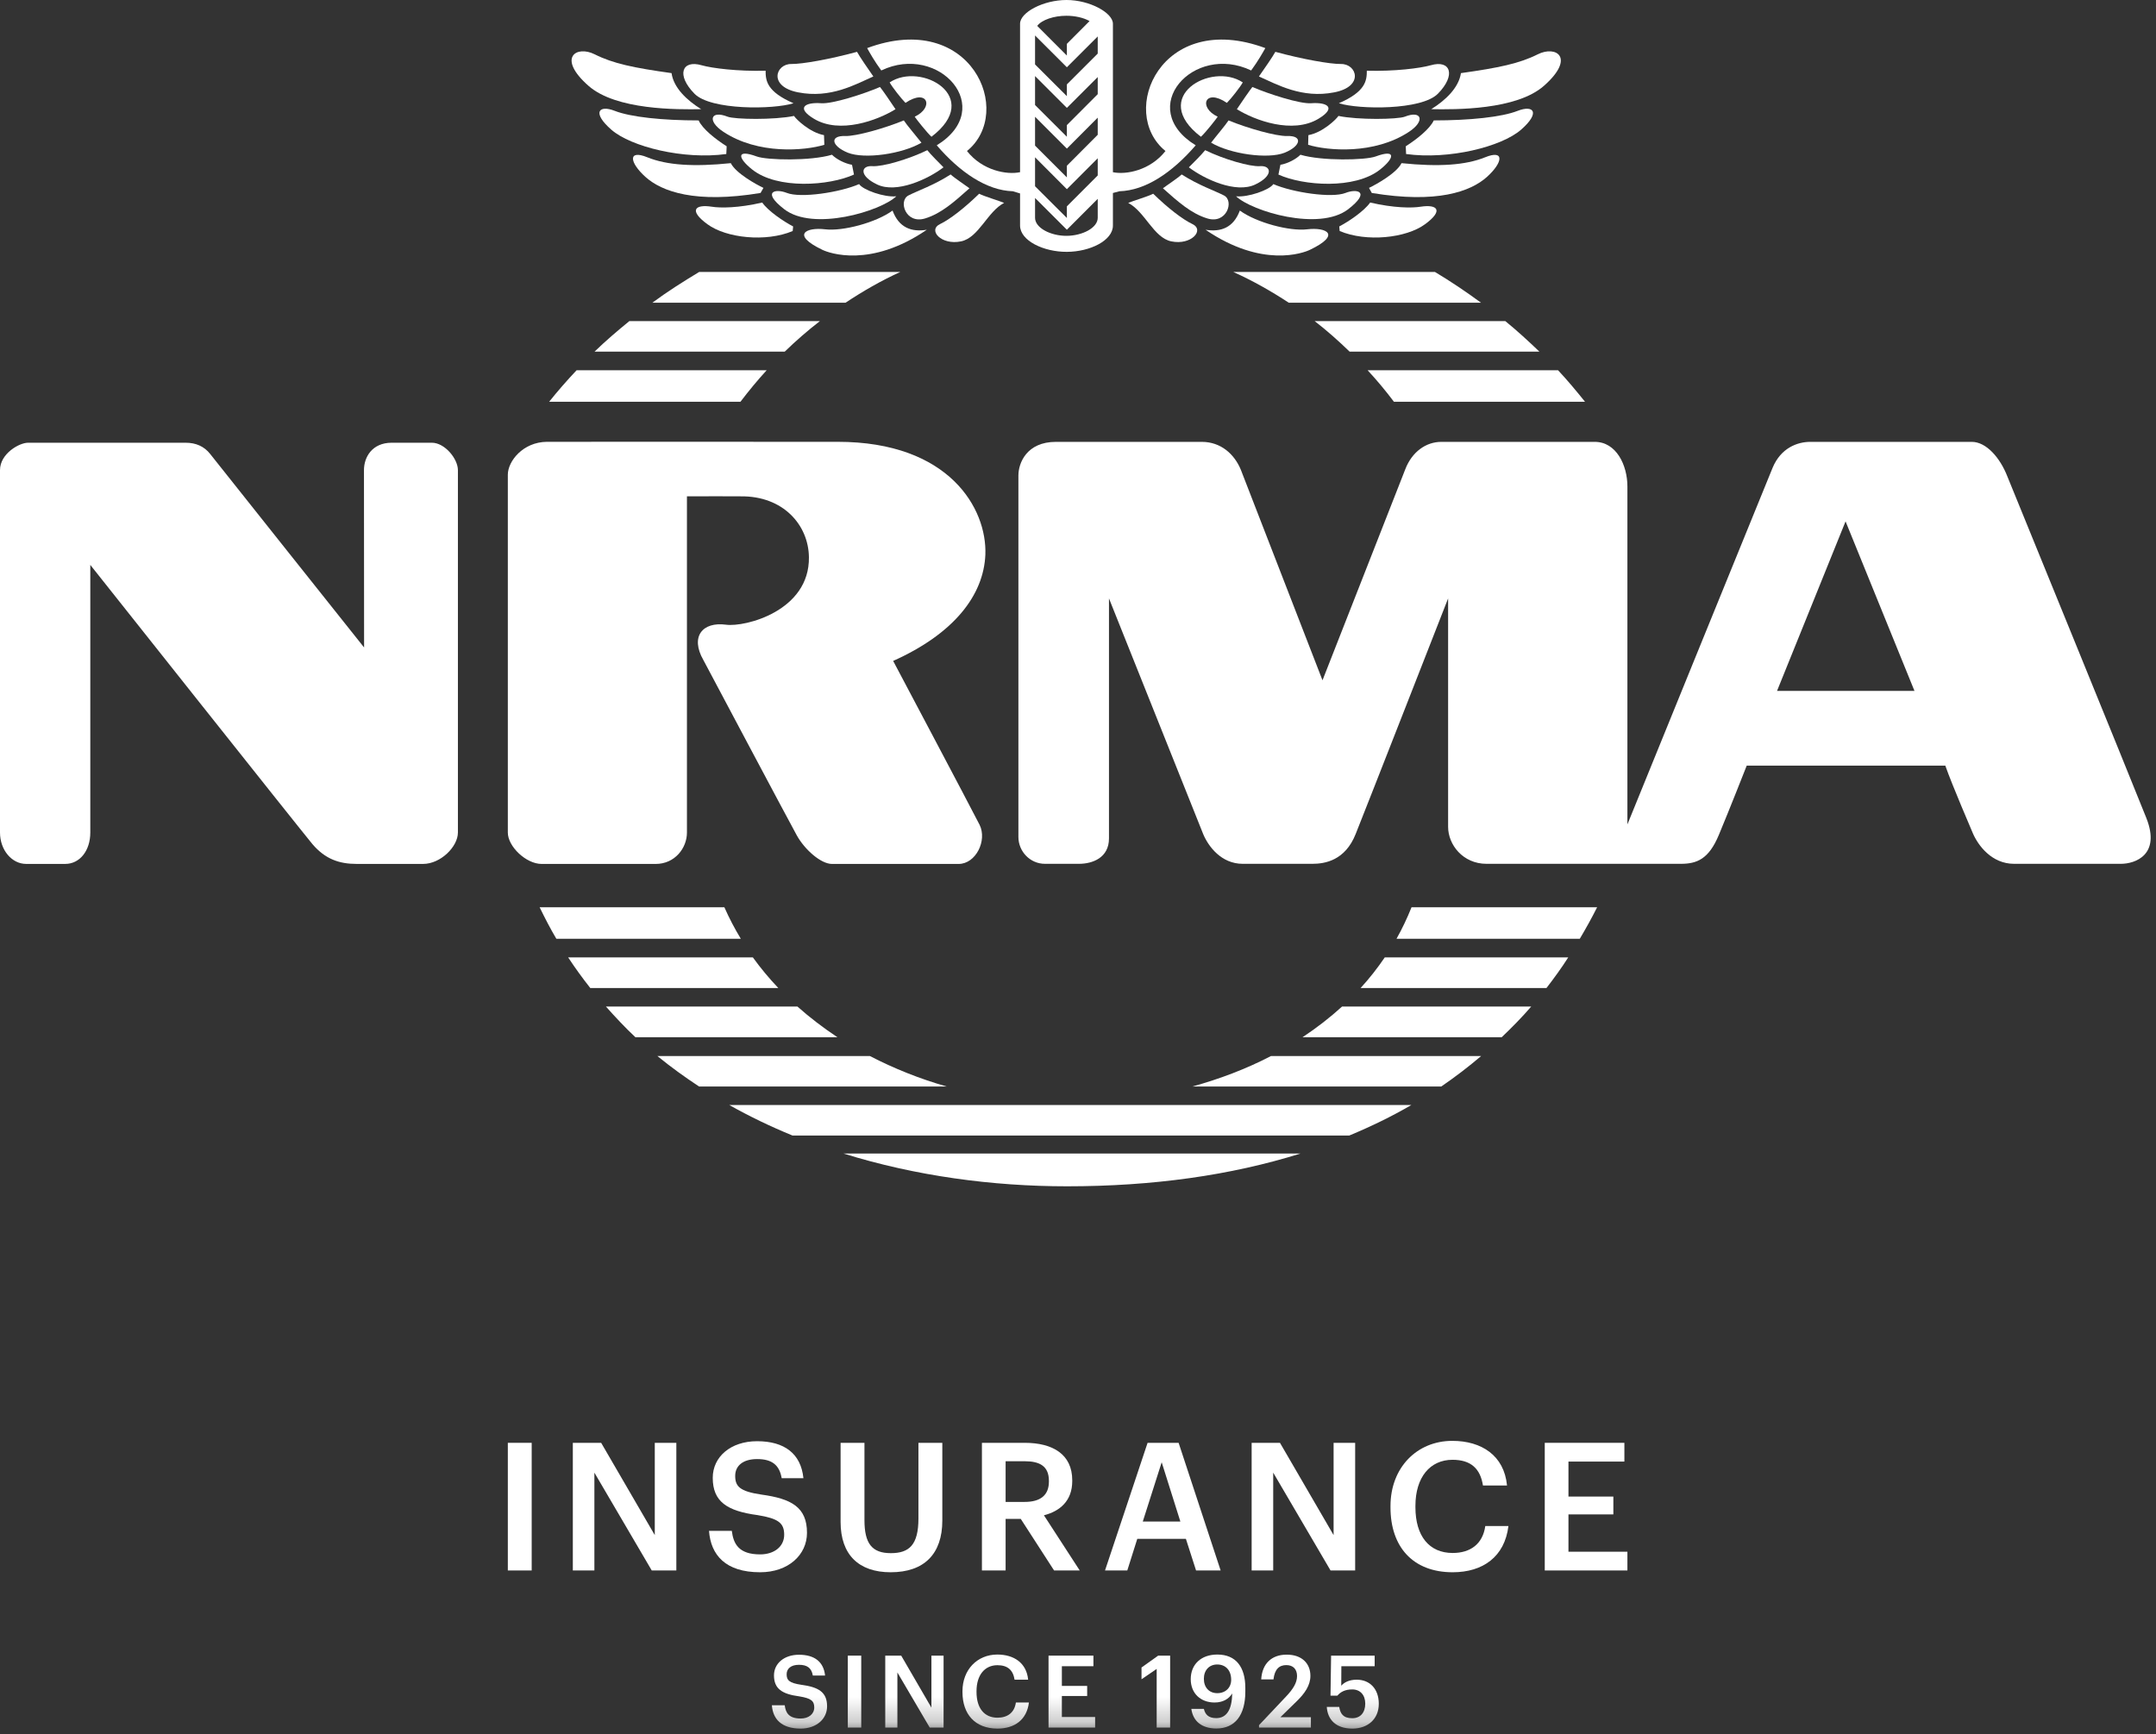 <?xml version="1.0" encoding="UTF-8"?>
<svg width="87px" height="70px" viewBox="0 0 87 70" version="1.1" xmlns="http://www.w3.org/2000/svg" xmlns:xlink="http://www.w3.org/1999/xlink">
    <rect x="0" y="0" width="87" height="70" fill="#333333" stroke="none"/>
    <!-- Generator: Sketch 53.2 (72643) - https://sketchapp.com -->
    <title>NRMA logo white</title>
    <desc>Created with Sketch.</desc>
    <defs>
        <polygon id="path-1" points="0 69.764 86.785 69.764 86.785 0 0 0"></polygon>
    </defs>
    <g id="Page-1" stroke="none" stroke-width="1" fill="none" fill-rule="evenodd">
        <g id="01-Cypha-Desktop-Home" transform="translate(-419, -5478)">
            <g id="NRMA-logo-white" transform="translate(419, 5478)">
                <path d="M34.04,46.556 C36.946,47.461 40.043,47.878 43.058,47.878 C46.518,47.878 49.671,47.436 52.476,46.556 L34.04,46.556 Z" id="Fill-1" fill="#FFFFFF"></path>
                <path d="M54.447,45.829 C55.321,45.466 56.156,45.061 56.951,44.598 L29.429,44.598 C30.251,45.061 31.105,45.471 31.98,45.829 L54.447,45.829 Z" id="Fill-3" fill="#FFFFFF"></path>
                <path d="M63.749,37.888 C63.992,37.476 64.23,37.053 64.448,36.616 L56.959,36.616 C56.783,37.057 56.579,37.485 56.353,37.888 L63.749,37.888 Z" id="Fill-5" fill="#FFFFFF"></path>
                <path d="M54.903,39.876 C55.258,39.49 55.583,39.075 55.879,38.639 L63.283,38.639 C63.011,39.066 62.711,39.477 62.404,39.876 L54.903,39.876 Z" id="Fill-7" fill="#FFFFFF"></path>
                <path d="M52.56,41.862 C53.126,41.487 53.66,41.075 54.156,40.623 L61.789,40.623 C61.409,41.063 61.016,41.462 60.597,41.862 L52.56,41.862 Z" id="Fill-9" fill="#FFFFFF"></path>
                <path d="M48.115,43.851 C49.227,43.542 50.294,43.139 51.286,42.621 L59.767,42.621 C59.26,43.054 58.715,43.469 58.158,43.851 L48.115,43.851 Z" id="Fill-11" fill="#FFFFFF"></path>
                <path d="M38.203,43.851 C37.117,43.542 36.077,43.125 35.103,42.621 L26.528,42.621 C27.067,43.063 27.631,43.469 28.21,43.851 L38.203,43.851 Z" id="Fill-13" fill="#FFFFFF"></path>
                <path d="M33.792,41.862 C33.225,41.484 32.681,41.072 32.178,40.623 L24.45,40.623 C24.829,41.048 25.227,41.476 25.641,41.862 L33.792,41.862 Z" id="Fill-15" fill="#FFFFFF"></path>
                <path d="M31.407,39.876 C31.035,39.483 30.693,39.075 30.38,38.639 L22.926,38.639 C23.208,39.068 23.508,39.481 23.82,39.876 L31.407,39.876 Z" id="Fill-17" fill="#FFFFFF"></path>
                <path d="M29.894,37.888 C29.647,37.48 29.427,37.062 29.23,36.616 L21.775,36.616 C21.987,37.051 22.21,37.484 22.45,37.888 L29.894,37.888 Z" id="Fill-19" fill="#FFFFFF"></path>
                <path d="M23.267,14.943 C22.877,15.356 22.507,15.779 22.159,16.215 L29.879,16.215 C30.214,15.775 30.567,15.346 30.937,14.943 L23.267,14.943 Z" id="Fill-21" fill="#FFFFFF"></path>
                <path d="M31.667,14.191 C32.116,13.755 32.59,13.342 33.084,12.96 L25.395,12.96 C24.906,13.359 24.437,13.76 23.992,14.191 L31.667,14.191 Z" id="Fill-23" fill="#FFFFFF"></path>
                <path d="M34.122,12.216 C34.821,11.751 35.562,11.325 36.327,10.977 L28.212,10.977 C27.558,11.372 26.929,11.77 26.326,12.216 L34.122,12.216 Z" id="Fill-25" fill="#FFFFFF"></path>
                <path d="M55.187,14.943 C55.561,15.347 55.915,15.771 56.249,16.215 L63.96,16.215 C63.613,15.784 63.251,15.347 62.871,14.943 L55.187,14.943 Z" id="Fill-27" fill="#FFFFFF"></path>
                <path d="M62.118,14.191 C61.681,13.771 61.222,13.35 60.744,12.96 L53.05,12.96 C53.543,13.338 54.01,13.757 54.46,14.191 L62.118,14.191 Z" id="Fill-29" fill="#FFFFFF"></path>
                <path d="M59.761,12.216 C59.167,11.78 58.549,11.362 57.906,10.977 L49.769,10.977 C50.549,11.328 51.289,11.747 52.003,12.216 L59.761,12.216 Z" id="Fill-31" fill="#FFFFFF"></path>
                <path d="M18.478,18.973 L18.478,33.598 C18.478,34.176 17.775,34.867 17.074,34.867 L14.39,34.867 C13.689,34.867 13.122,34.673 12.605,34.065 C12.198,33.583 3.644,22.799 3.644,22.799 L3.644,33.598 C3.644,34.333 3.221,34.867 2.631,34.867 L1.057,34.867 C0.474,34.867 0,34.305 0,33.598 L0,18.973 C0,18.308 0.779,17.868 1.131,17.868 L7.489,17.868 C7.907,17.868 8.243,18.016 8.486,18.328 C8.732,18.643 14.692,26.131 14.692,26.131 C14.692,26.131 14.687,19.709 14.687,18.973 C14.687,18.449 15.016,17.872 15.799,17.868 L17.426,17.868 C17.949,17.868 18.478,18.519 18.478,18.973" id="Fill-33" fill="#FFFFFF"></path>
                <path d="M71.708,27.884 L77.254,27.884 L74.473,21.042 L71.708,27.884 Z M48.494,17.833 C49.27,17.833 49.814,18.334 50.071,18.959 L53.366,27.456 C53.366,27.456 56.432,19.639 56.707,18.938 C56.977,18.237 57.54,17.833 58.163,17.833 L64.353,17.833 C65.215,17.833 65.67,18.761 65.67,19.639 L65.67,33.272 C65.67,33.272 71.2,19.676 71.53,18.876 C71.863,18.08 72.526,17.833 73.049,17.833 L79.567,17.833 C80.148,17.833 80.709,18.471 81.003,19.231 C81.003,19.231 86.029,31.544 86.613,33.021 C87.195,34.5 86.163,34.863 85.583,34.863 L81.273,34.863 C80.373,34.863 79.822,34.128 79.606,33.621 C79.606,33.621 78.754,31.641 78.498,30.899 L70.485,30.899 C70.485,30.899 69.765,32.73 69.358,33.701 C68.951,34.674 68.476,34.863 67.824,34.863 L59.985,34.863 C59.032,34.863 58.435,34.091 58.435,33.371 L58.435,24.151 C58.435,24.151 55.135,32.59 54.704,33.661 C54.279,34.732 53.461,34.863 52.958,34.863 L50.146,34.863 C49.288,34.863 48.764,34.17 48.551,33.661 L44.75,24.151 L44.75,33.837 C44.75,34.619 44.089,34.863 43.537,34.863 L42.167,34.863 C41.563,34.863 41.095,34.36 41.095,33.78 L41.095,19.191 C41.095,18.687 41.429,17.833 42.611,17.833 L48.494,17.833 Z" id="Fill-35" fill="#FFFFFF"></path>
                <path d="M29.885,20.032 C29.329,20.024 28.56,20.032 27.72,20.032 L27.72,33.601 C27.72,34.231 27.229,34.868 26.459,34.868 L21.858,34.868 C21.227,34.868 20.492,34.162 20.492,33.601 L20.492,19.161 C20.492,18.61 21.107,17.841 22.066,17.831 C22.762,17.826 32.017,17.831 32.017,17.831 L33.804,17.831 C38.309,17.831 39.831,20.53 39.762,22.382 C39.695,24.03 38.486,25.579 36.041,26.674 C36.041,26.674 39.211,32.659 39.529,33.289 C39.842,33.921 39.379,34.868 38.681,34.868 L33.575,34.868 C33.12,34.868 32.47,34.284 32.156,33.721 C31.845,33.162 28.383,26.639 28.383,26.639 C27.842,25.693 28.348,25.085 29.294,25.212 C30.071,25.318 32.676,24.655 32.642,22.484 C32.624,21.188 31.605,20.01 29.885,20.032" id="Fill-37" fill="#FFFFFF"></path>
                <path d="M35.9,3.326 C37.165,2.48 39.695,3.915 37.587,5.519 C37.402,5.35 36.978,4.812 36.911,4.71 C37.702,4.339 37.434,3.545 36.539,4.152 C36.372,3.985 35.998,3.511 35.9,3.326" id="Fill-39" fill="#FFFFFF"></path>
                <path d="M34.583,2.092 C33.47,2.395 32.376,2.587 31.935,2.583 C31.296,2.573 30.991,3.492 32.206,3.727 C33.514,3.985 34.517,3.407 35.242,3.086 C35.019,2.764 34.704,2.312 34.583,2.092" id="Fill-41" fill="#FFFFFF"></path>
                <path d="M35.51,3.511 C34.856,3.793 33.583,4.203 33.133,4.166 C32.491,4.12 32.104,4.346 32.846,4.794 C33.884,5.42 35.407,4.86 36.136,4.407 C35.965,4.151 35.598,3.611 35.51,3.511" id="Fill-43" fill="#FFFFFF"></path>
                <path d="M36.471,4.86 C35.679,5.184 34.551,5.5 34.113,5.49 C33.468,5.465 33.541,5.891 34.214,6.164 C34.889,6.432 36.404,6.216 37.183,5.759 C36.996,5.52 36.59,5.046 36.471,4.86" id="Fill-45" fill="#FFFFFF"></path>
                <path d="M37.419,6.061 C36.66,6.431 35.611,6.733 35.208,6.706 C34.735,6.67 34.65,7.093 35.393,7.445 C36.175,7.822 37.452,7.229 38.073,6.753 C37.924,6.604 37.536,6.214 37.419,6.061" id="Fill-47" fill="#FFFFFF"></path>
                <path d="M38.361,7.041 C37.668,7.484 37.063,7.682 36.659,7.888 C36.237,8.104 36.545,9.058 37.33,8.816 C37.984,8.618 38.512,8.14 39.121,7.599 C38.968,7.484 38.529,7.195 38.361,7.041" id="Fill-49" fill="#FFFFFF"></path>
                <path d="M39.511,7.819 C38.916,8.401 38.324,8.856 37.937,9.042 C37.425,9.283 37.98,9.91 38.782,9.741 C39.497,9.592 39.845,8.539 40.519,8.189 C40.343,8.111 39.713,7.925 39.511,7.819" id="Fill-51" fill="#FFFFFF"></path>
                <path d="M32.041,4.679 C31.244,4.845 29.645,4.822 29.357,4.708 C28.672,4.439 28.527,4.881 29.187,5.317 C30.59,6.248 32.468,6.085 33.264,5.844 L33.251,5.454 C32.681,5.35 32.123,4.812 32.041,4.679" id="Fill-53" fill="#FFFFFF"></path>
                <path d="M33.572,6.245 C32.714,6.503 30.948,6.467 30.536,6.315 C29.692,6.004 29.772,6.379 30.35,6.839 C31.375,7.657 33.469,7.496 34.46,7.045 L34.381,6.651 C34.097,6.603 33.757,6.431 33.572,6.245" id="Fill-55" fill="#FFFFFF"></path>
                <path d="M34.668,7.43 C33.893,7.767 32.308,8.006 31.751,7.786 C31.294,7.605 30.714,7.723 31.649,8.446 C32.814,9.344 35.529,8.529 36.169,7.922 C35.694,7.974 34.82,7.668 34.668,7.43" id="Fill-57" fill="#FFFFFF"></path>
                <path d="M36.017,8.498 C35.345,8.988 34.007,9.339 33.302,9.255 C32.527,9.163 31.908,9.468 33.182,10.081 C33.457,10.215 35.124,10.828 37.399,9.273 C36.777,9.375 36.271,9.186 36.017,8.498" id="Fill-59" fill="#FFFFFF"></path>
                <path d="M30.894,2.854 C29.78,2.885 28.732,2.754 28.309,2.633 C27.519,2.403 27.278,3.026 28.025,3.783 C28.683,4.453 31.209,4.423 32.02,4.167 C30.94,3.699 30.894,3.257 30.894,2.854" id="Fill-61" fill="#FFFFFF"></path>
                <path d="M27.099,2.951 C25.561,2.736 24.738,2.564 23.997,2.192 C23.255,1.818 22.464,2.33 23.743,3.46 C24.855,4.446 27.335,4.423 28.295,4.406 C27.72,4.051 27.181,3.544 27.099,2.951" id="Fill-63" fill="#FFFFFF"></path>
                <path d="M28.192,4.86 C26.741,4.86 25.447,4.726 24.804,4.473 C24.163,4.222 23.877,4.543 24.67,5.235 C25.461,5.925 27.588,6.453 29.308,6.216 L29.323,5.904 C28.868,5.614 28.345,5.201 28.192,4.86" id="Fill-65" fill="#FFFFFF"></path>
                <path d="M29.49,6.585 C27.993,6.739 26.911,6.669 26.121,6.348 C25.329,6.026 25.393,6.553 26.051,7.145 C26.709,7.732 28.059,8.224 30.69,7.788 L30.807,7.583 C30.519,7.447 29.694,6.994 29.49,6.585" id="Fill-67" fill="#FFFFFF"></path>
                <path d="M30.758,8.174 C29.813,8.395 29.072,8.401 28.717,8.342 C28.033,8.238 27.79,8.497 28.547,9.05 C29.308,9.611 30.91,9.78 31.987,9.324 L32.005,9.139 C31.615,8.936 30.99,8.512 30.758,8.174" id="Fill-69" fill="#FFFFFF"></path>
                <path d="M50.149,3.326 C48.881,2.48 46.354,3.915 48.46,5.519 C48.648,5.35 49.07,4.812 49.137,4.71 C48.347,4.339 48.615,3.545 49.508,4.152 C49.677,3.985 50.048,3.511 50.149,3.326" id="Fill-71" fill="#FFFFFF"></path>
                <path d="M51.464,2.092 C52.578,2.395 53.672,2.587 54.111,2.583 C54.753,2.573 55.055,3.492 53.841,3.727 C52.532,3.985 51.53,3.407 50.801,3.086 C51.025,2.764 51.342,2.312 51.464,2.092" id="Fill-73" fill="#FFFFFF"></path>
                <path d="M50.536,3.511 C51.194,3.793 52.462,4.203 52.915,4.166 C53.558,4.12 53.945,4.346 53.202,4.794 C52.16,5.42 50.639,4.86 49.911,4.407 C50.08,4.151 50.453,3.611 50.536,3.511" id="Fill-75" fill="#FFFFFF"></path>
                <path d="M49.575,4.86 C50.366,5.184 51.496,5.5 51.936,5.49 C52.577,5.465 52.508,5.891 51.837,6.164 C51.16,6.432 49.642,6.216 48.871,5.759 C49.052,5.52 49.456,5.046 49.575,4.86" id="Fill-77" fill="#FFFFFF"></path>
                <path d="M48.631,6.061 C49.389,6.431 50.438,6.733 50.838,6.706 C51.31,6.67 51.394,7.093 50.655,7.445 C49.871,7.822 48.599,7.229 47.973,6.753 C48.127,6.604 48.512,6.214 48.631,6.061" id="Fill-79" fill="#FFFFFF"></path>
                <path d="M47.684,7.041 C48.379,7.484 48.986,7.682 49.389,7.888 C49.814,8.104 49.501,9.058 48.719,8.816 C48.064,8.618 47.535,8.14 46.927,7.599 C47.076,7.484 47.519,7.195 47.684,7.041" id="Fill-81" fill="#FFFFFF"></path>
                <path d="M46.535,7.819 C47.131,8.401 47.723,8.856 48.115,9.042 C48.623,9.283 48.07,9.91 47.263,9.741 C46.55,9.592 46.202,8.539 45.526,8.189 C45.706,8.111 46.336,7.925 46.535,7.819" id="Fill-83" fill="#FFFFFF"></path>
                <path d="M54.01,4.679 C54.801,4.845 56.402,4.822 56.69,4.708 C57.372,4.439 57.519,4.881 56.861,5.317 C55.452,6.248 53.578,6.085 52.786,5.844 L52.797,5.454 C53.372,5.35 53.925,4.812 54.01,4.679" id="Fill-85" fill="#FFFFFF"></path>
                <path d="M52.476,6.245 C53.336,6.503 55.099,6.467 55.51,6.315 C56.351,6.004 56.274,6.379 55.694,6.839 C54.671,7.657 52.578,7.496 51.588,7.045 L51.668,6.651 C51.953,6.603 52.29,6.431 52.476,6.245" id="Fill-87" fill="#FFFFFF"></path>
                <path d="M51.382,7.43 C52.157,7.767 53.743,8.006 54.297,7.786 C54.754,7.605 55.335,7.723 54.401,8.446 C53.231,9.344 50.52,8.529 49.878,7.922 C50.349,7.974 51.231,7.668 51.382,7.43" id="Fill-89" fill="#FFFFFF"></path>
                <path d="M50.03,8.498 C50.705,8.988 52.043,9.339 52.741,9.255 C53.526,9.163 54.14,9.468 52.862,10.081 C52.587,10.215 50.924,10.828 48.648,9.273 C49.269,9.375 49.775,9.186 50.03,8.498" id="Fill-91" fill="#FFFFFF"></path>
                <path d="M55.155,2.854 C56.271,2.885 57.312,2.754 57.738,2.633 C58.53,2.403 58.767,3.026 58.022,3.783 C57.361,4.453 54.839,4.423 54.027,4.167 C55.105,3.699 55.155,3.257 55.155,2.854" id="Fill-93" fill="#FFFFFF"></path>
                <path d="M58.953,2.951 C60.481,2.736 61.311,2.564 62.052,2.192 C62.796,1.818 63.584,2.33 62.306,3.46 C61.196,4.446 58.716,4.423 57.754,4.406 C58.328,4.051 58.863,3.544 58.953,2.951" id="Fill-95" fill="#FFFFFF"></path>
                <path d="M57.856,4.86 C59.306,4.86 60.602,4.726 61.243,4.473 C61.887,4.222 62.17,4.543 61.378,5.235 C60.586,5.925 58.464,6.453 56.739,6.216 L56.726,5.904 C57.18,5.614 57.698,5.201 57.856,4.86" id="Fill-97" fill="#FFFFFF"></path>
                <path d="M56.555,6.585 C58.055,6.739 59.135,6.669 59.929,6.348 C60.719,6.026 60.655,6.553 59.997,7.145 C59.338,7.732 57.988,8.224 55.355,7.788 L55.243,7.583 C55.527,7.447 56.352,6.994 56.555,6.585" id="Fill-99" fill="#FFFFFF"></path>
                <path d="M55.29,8.174 C56.236,8.395 56.971,8.401 57.33,8.342 C58.013,8.238 58.259,8.497 57.503,9.05 C56.74,9.611 55.139,9.78 54.059,9.324 L54.043,9.139 C54.433,8.936 55.054,8.512 55.29,8.174" id="Fill-101" fill="#FFFFFF"></path>
                <path d="M47.03,6.095 C45.092,4.523 46.859,0.385 51.059,1.941 C50.951,2.133 50.767,2.461 50.487,2.844 C48.155,1.728 45.804,4.361 48.25,5.865 C47.302,6.962 46.233,7.687 45.172,7.719 L44.909,7.789 L44.909,9.103 C44.909,9.707 43.983,10.162 43.052,10.164 C42.114,10.171 41.162,9.713 41.162,9.103 L41.162,7.807 L40.872,7.719 C39.818,7.687 38.744,6.962 37.8,5.865 C40.244,4.361 37.889,1.728 35.562,2.844 C35.281,2.461 35.098,2.133 34.992,1.941 C39.187,0.385 40.957,4.523 39.02,6.095 C39.644,6.888 40.632,7.063 41.162,6.949 L41.162,0.958 C41.162,0.499 42.101,4.9122807e-05 43.037,4.9122807e-05 C43.973,4.9122807e-05 44.909,0.517 44.909,0.958 L44.909,6.95 C45.45,7.061 46.416,6.875 47.03,6.095 L47.03,6.095 Z M44.296,1.471 L43.051,2.715 L41.767,1.432 L41.767,2.6 L43.051,3.882 L43.051,3.407 L44.296,2.163 L44.296,1.471 Z M44.296,3.11 L43.051,4.354 L41.767,3.07 L41.767,4.238 L43.051,5.519 L43.051,5.049 L44.296,3.801 L44.296,3.11 Z M44.296,4.748 L43.051,5.997 L41.767,4.712 L41.767,5.877 L43.051,7.16 L43.051,6.689 L44.296,5.44 L44.296,4.748 Z M44.296,6.388 L43.051,7.635 L41.767,6.348 L41.767,7.517 L43.051,8.798 L43.051,8.328 L44.296,7.081 L44.296,6.388 Z M44.296,8.025 L43.051,9.272 L41.767,7.99 L41.767,8.79 C41.767,9.203 42.407,9.523 43.043,9.518 C43.672,9.514 44.296,9.199 44.296,8.79 L44.296,8.025 Z M43.033,0.636 C42.533,0.636 42.041,0.797 41.854,1.045 L43.051,2.242 L43.051,1.77 L43.967,0.85 C43.725,0.714 43.38,0.636 43.033,0.636 L43.033,0.636 Z" id="Fill-103" fill="#FFFFFF"></path>
                <mask id="mask-2" fill="white">
                    <use xlink:href="#path-1"></use>
                </mask>
                <g id="Clip-106"></g>
                <polygon id="Fill-105" fill="#FFFFFF" mask="url(#mask-2)" points="20.492 63.383 21.455 63.383 21.455 58.231 20.492 58.231"></polygon>
                <polygon id="Fill-107" fill="#FFFFFF" mask="url(#mask-2)" points="23.115 58.231 24.258 58.231 26.422 61.956 26.422 58.231 27.292 58.231 27.292 63.383 26.3 63.383 23.985 59.434 23.985 63.383 23.115 63.383"></polygon>
                <path d="M28.61,61.783 L29.53,61.783 C29.595,62.302 29.803,62.734 30.673,62.734 C31.241,62.734 31.644,62.418 31.644,61.942 C31.644,61.466 31.407,61.286 30.573,61.149 C29.344,60.984 28.761,60.609 28.761,59.643 C28.761,58.8 29.48,58.166 30.551,58.166 C31.658,58.166 32.32,58.671 32.42,59.658 L31.543,59.658 C31.45,59.117 31.141,58.887 30.551,58.887 C29.969,58.887 29.667,59.168 29.667,59.564 C29.667,59.982 29.839,60.191 30.731,60.321 C31.939,60.487 32.564,60.832 32.564,61.863 C32.564,62.756 31.809,63.455 30.673,63.455 C29.272,63.455 28.682,62.756 28.61,61.783" id="Fill-108" fill="#FFFFFF" mask="url(#mask-2)"></path>
                <path d="M33.92,61.423 L33.92,58.231 L34.883,58.231 L34.883,61.351 C34.883,62.295 35.185,62.684 35.947,62.684 C36.687,62.684 37.061,62.353 37.061,61.286 L37.061,58.231 L38.025,58.231 L38.025,61.366 C38.025,62.713 37.298,63.455 35.94,63.455 C34.653,63.455 33.92,62.748 33.92,61.423" id="Fill-109" fill="#FFFFFF" mask="url(#mask-2)"></path>
                <path d="M41.349,60.616 C41.988,60.616 42.326,60.343 42.326,59.795 L42.326,59.766 C42.326,59.175 41.96,58.974 41.349,58.974 L40.579,58.974 L40.579,60.616 L41.349,60.616 Z M39.623,58.231 L41.349,58.231 C42.477,58.231 43.268,58.692 43.268,59.744 L43.268,59.773 C43.268,60.58 42.765,60.991 42.125,61.156 L43.57,63.383 L42.535,63.383 L41.19,61.301 L40.579,61.301 L40.579,63.383 L39.623,63.383 L39.623,58.231 Z" id="Fill-110" fill="#FFFFFF" mask="url(#mask-2)"></path>
                <path d="M46.114,61.409 L47.631,61.409 L46.877,59.016 L46.114,61.409 Z M46.308,58.231 L47.56,58.231 L49.256,63.383 L48.264,63.383 L47.854,62.107 L45.892,62.107 L45.489,63.383 L44.59,63.383 L46.308,58.231 Z" id="Fill-111" fill="#FFFFFF" mask="url(#mask-2)"></path>
                <polygon id="Fill-112" fill="#FFFFFF" mask="url(#mask-2)" points="50.507 58.231 51.65 58.231 53.814 61.956 53.814 58.231 54.684 58.231 54.684 63.383 53.691 63.383 51.377 59.434 51.377 63.383 50.507 63.383"></polygon>
                <path d="M56.11,60.84 L56.11,60.782 C56.11,59.233 57.174,58.152 58.605,58.152 C59.784,58.152 60.697,58.743 60.812,59.953 L59.841,59.953 C59.734,59.269 59.352,58.916 58.612,58.916 C57.706,58.916 57.116,59.622 57.116,60.775 L57.116,60.832 C57.116,61.992 57.67,62.677 58.619,62.677 C59.331,62.677 59.834,62.317 59.935,61.589 L60.869,61.589 C60.718,62.828 59.841,63.455 58.619,63.455 C57.009,63.455 56.11,62.424 56.11,60.84" id="Fill-113" fill="#FFFFFF" mask="url(#mask-2)"></path>
                <polygon id="Fill-114" fill="#FFFFFF" mask="url(#mask-2)" points="62.335 58.231 65.548 58.231 65.548 58.988 63.291 58.988 63.291 60.4 65.103 60.4 65.103 61.12 63.291 61.12 63.291 62.626 65.67 62.626 65.67 63.383 62.335 63.383"></polygon>
                <path d="M31.147,68.822 L31.666,68.822 C31.702,69.114 31.82,69.358 32.31,69.358 C32.63,69.358 32.857,69.179 32.857,68.911 C32.857,68.643 32.723,68.542 32.253,68.464 C31.56,68.371 31.232,68.16 31.232,67.616 C31.232,67.141 31.637,66.784 32.241,66.784 C32.865,66.784 33.237,67.068 33.294,67.624 L32.8,67.624 C32.748,67.32 32.573,67.19 32.241,67.19 C31.913,67.19 31.743,67.348 31.743,67.571 C31.743,67.807 31.84,67.925 32.342,67.998 C33.023,68.091 33.375,68.286 33.375,68.867 C33.375,69.37 32.95,69.764 32.31,69.764 C31.52,69.764 31.188,69.37 31.147,68.822" id="Fill-115" fill="#FFFFFF" mask="url(#mask-2)"></path>
                <polygon id="Fill-116" fill="#FFFFFF" mask="url(#mask-2)" points="34.211 69.723 34.753 69.723 34.753 66.82 34.211 66.82"></polygon>
                <polygon id="Fill-117" fill="#FFFFFF" mask="url(#mask-2)" points="35.722 66.82 36.366 66.82 37.585 68.919 37.585 66.82 38.076 66.82 38.076 69.723 37.517 69.723 36.212 67.499 36.212 69.723 35.722 69.723"></polygon>
                <path d="M38.838,68.29 L38.838,68.258 C38.838,67.385 39.437,66.776 40.244,66.776 C40.908,66.776 41.423,67.109 41.488,67.791 L40.941,67.791 C40.88,67.405 40.665,67.206 40.248,67.206 C39.738,67.206 39.405,67.604 39.405,68.254 L39.405,68.286 C39.405,68.94 39.717,69.325 40.252,69.325 C40.653,69.325 40.937,69.123 40.993,68.712 L41.52,68.712 C41.435,69.41 40.941,69.764 40.252,69.764 C39.344,69.764 38.838,69.183 38.838,68.29" id="Fill-118" fill="#FFFFFF" mask="url(#mask-2)"></path>
                <polygon id="Fill-119" fill="#FFFFFF" mask="url(#mask-2)" points="42.311 66.82 44.122 66.82 44.122 67.247 42.849 67.247 42.849 68.042 43.87 68.042 43.87 68.449 42.849 68.449 42.849 69.297 44.191 69.297 44.191 69.723 42.311 69.723"></polygon>
                <polygon id="Fill-120" fill="#FFFFFF" mask="url(#mask-2)" points="46.675 67.356 46.063 67.774 46.063 67.299 46.735 66.82 47.218 66.82 47.218 69.723 46.675 69.723"></polygon>
                <path d="M49.681,67.795 C49.681,67.405 49.45,67.177 49.118,67.177 C48.794,67.177 48.579,67.409 48.579,67.754 C48.579,68.103 48.79,68.335 49.122,68.335 C49.45,68.335 49.681,68.115 49.681,67.795 M48.073,68.968 L48.579,68.968 C48.632,69.195 48.766,69.342 49.078,69.342 C49.491,69.342 49.713,69.009 49.722,68.347 C49.588,68.566 49.353,68.712 49.009,68.712 C48.45,68.712 48.049,68.343 48.049,67.77 C48.049,67.177 48.462,66.776 49.122,66.776 C49.88,66.776 50.252,67.287 50.252,68.124 L50.252,68.274 C50.252,69.228 49.831,69.76 49.085,69.76 C48.494,69.76 48.142,69.468 48.073,68.968" id="Fill-121" fill="#FFFFFF" mask="url(#mask-2)"></path>
                <path d="M50.804,69.626 L51.898,68.468 C52.173,68.176 52.339,67.92 52.339,67.645 C52.339,67.372 52.186,67.202 51.906,67.202 C51.618,67.202 51.436,67.369 51.388,67.778 L50.893,67.778 C50.93,67.145 51.31,66.78 51.922,66.78 C52.522,66.78 52.878,67.125 52.878,67.636 C52.878,68.014 52.656,68.343 52.311,68.676 L51.667,69.305 L52.898,69.305 L52.898,69.723 L50.804,69.723 L50.804,69.626 Z" id="Fill-122" fill="#FFFFFF" mask="url(#mask-2)"></path>
                <path d="M53.539,68.891 L54.041,68.891 C54.086,69.159 54.195,69.346 54.568,69.346 C54.9,69.346 55.091,69.114 55.091,68.757 C55.091,68.408 54.888,68.184 54.568,68.184 C54.272,68.184 54.094,68.286 53.965,68.436 L53.689,68.436 L53.713,66.82 L55.471,66.82 L55.471,67.247 L54.127,67.247 L54.123,68.034 C54.236,67.904 54.438,67.791 54.746,67.791 C55.269,67.791 55.638,68.156 55.638,68.765 C55.638,69.378 55.196,69.764 54.572,69.764 C53.892,69.764 53.571,69.39 53.539,68.891" id="Fill-123" fill="#FFFFFF" mask="url(#mask-2)"></path>
            </g>
        </g>
    </g>
</svg>